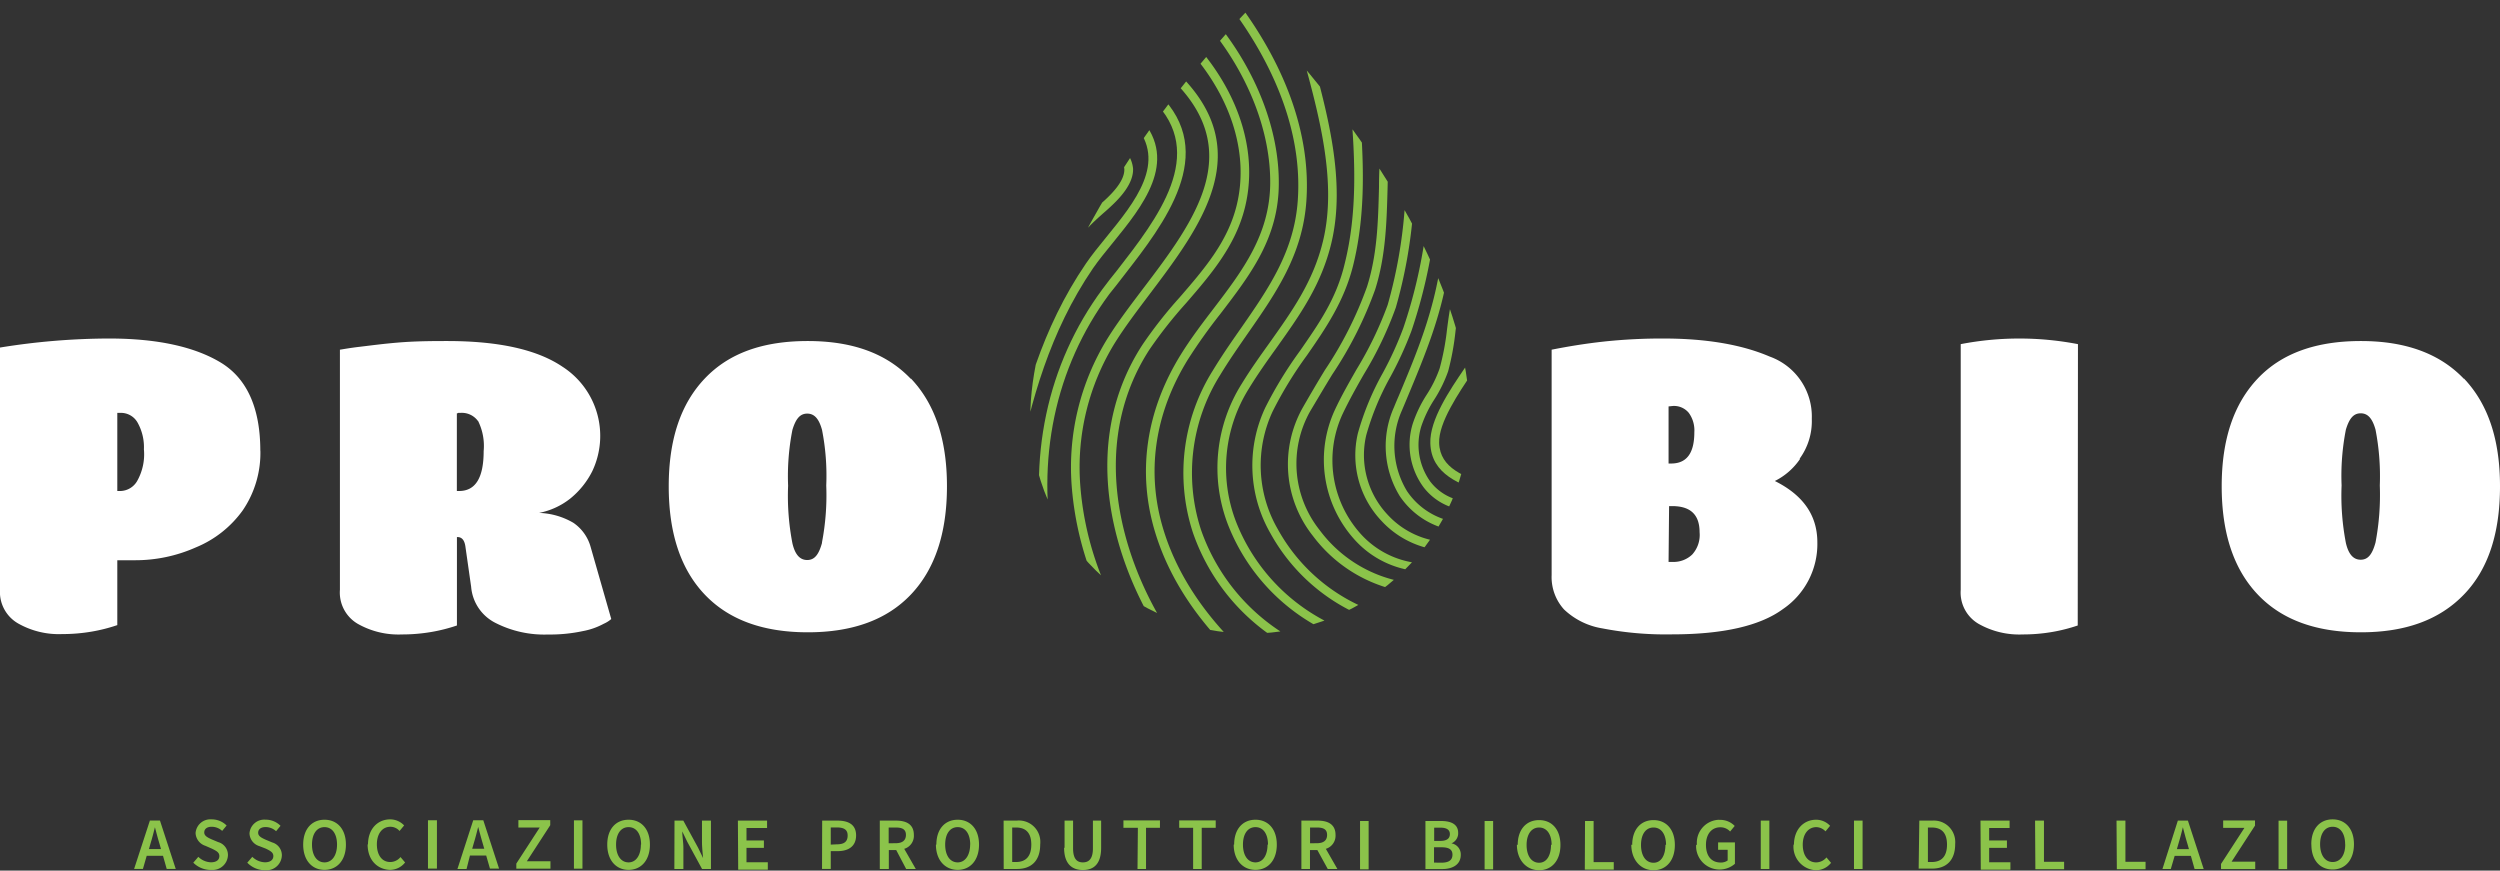 <svg xmlns="http://www.w3.org/2000/svg" xmlns:xlink="http://www.w3.org/1999/xlink" viewBox="0 0 337.58 117.56"><rect x="0" y="0" width="337.58" height="117.56" fill="#333333" stroke="none"/><defs><style>.cls-1{fill:none;}.cls-2{fill:#fff;}.cls-3{fill:#8bc34a;}.cls-4{clip-path:url(#clip-path);}</style><clipPath id="clip-path" transform="translate(0 1.05)"><path class="cls-1" d="M139.12,55.38a29.67,29.67,0,0,0,59.33,0C198.45,29,168.79,0,168.79,0s-29.67,30.32-29.67,55.38"/></clipPath></defs><g id="Livello_2" data-name="Livello 2"><g id="Livello_1-2" data-name="Livello 1"><g id="Livello_2-2" data-name="Livello 2"><g id="Livello_1-2-2" data-name="Livello 1-2"><path class="cls-2" d="M35.16,59.8a13.76,13.76,0,0,1-2.38,8.06,14.62,14.62,0,0,1-6.32,5,20.1,20.1,0,0,1-8.3,1.74H15.84v8.76a22.56,22.56,0,0,1-3.42.87,23.31,23.31,0,0,1-4,.34,11.13,11.13,0,0,1-6-1.45A4.89,4.89,0,0,1,0,78.59V45.88a93.23,93.23,0,0,1,14.73-1.22c6.5,0,11.54,1.11,15.08,3.25s5.34,6.15,5.34,11.89m-15.72-.11A6.79,6.79,0,0,0,18.57,56a2.57,2.57,0,0,0-2.26-1.3h-.47V65.25h.47a2.68,2.68,0,0,0,2.2-1.33,7.36,7.36,0,0,0,.93-4.23" transform="translate(0 1.05)"/><path class="cls-2" d="M81.54,83.17a9.62,9.62,0,0,1-2.84,1,21.23,21.23,0,0,1-4.7.46,14.5,14.5,0,0,1-7.08-1.56,6,6,0,0,1-3.3-4.88l-.76-5.33c-.11-.93-.46-1.39-1.1-1.39H61.7V83.41a22.56,22.56,0,0,1-3.42.87,23.31,23.31,0,0,1-4,.34,11.13,11.13,0,0,1-6-1.45,4.89,4.89,0,0,1-2.38-4.58V46.17c.41-.06,1.28-.23,2.73-.4s3.19-.41,5.33-.58S58.22,45,60.37,45c7,0,12.18,1.16,15.6,3.48a11.11,11.11,0,0,1,4,14.11,11.25,11.25,0,0,1-3,3.71,9.85,9.85,0,0,1-4.18,1.91,9.75,9.75,0,0,1,4.64,1.34,5.82,5.82,0,0,1,2.32,3.24l2.79,9.75a4,4,0,0,1-1,.63m-17-27.37a2.68,2.68,0,0,0-2.32-1.1h-.35a.2.2,0,0,1-.18.06V65.25H62c2.21,0,3.31-1.79,3.31-5.39a7.59,7.59,0,0,0-.75-4.06" transform="translate(0 1.05)"/><path class="cls-2" d="M123,50.06c3.25,3.42,4.87,8.23,4.87,14.55s-1.62,11.2-4.87,14.62-7.89,5.1-13.92,5.1-10.67-1.68-13.92-5.1S90.3,70.94,90.3,64.61s1.62-11.13,4.87-14.55S103,45,109.07,45s10.67,1.69,13.92,5.11m-12,22.1a33.81,33.81,0,0,0,.58-7.71A32,32,0,0,0,111,57c-.4-1.45-1-2.2-2-2.2s-1.56.75-2,2.2a32.31,32.31,0,0,0-.58,7.54,33.77,33.77,0,0,0,.58,7.77c.35,1.51,1,2.26,2,2.26s1.57-.75,2-2.32" transform="translate(0 1.05)"/><path class="cls-2" d="M243.08,60.9a8.92,8.92,0,0,1-3.42,3c3.83,1.91,5.74,4.64,5.74,8.29a10.61,10.61,0,0,1-4.64,9c-3.07,2.26-8.06,3.42-15,3.42a45,45,0,0,1-9.4-.81,9.75,9.75,0,0,1-5.16-2.55,6.5,6.5,0,0,1-1.68-4.64V46.17c2-.4,4.41-.81,7.07-1.1a73.78,73.78,0,0,1,8-.41c5.8,0,10.61.82,14.38,2.44a8.59,8.59,0,0,1,5.68,8.41A8.6,8.6,0,0,1,243,60.9m-17.69-7.07v7.71h.35c2.09,0,3.13-1.39,3.13-4.23a4,4,0,0,0-.75-2.61,2.58,2.58,0,0,0-2.15-.93Zm0,21H226a3.63,3.63,0,0,0,2.5-1,3.93,3.93,0,0,0,1-3c0-2.38-1.22-3.54-3.71-3.54h-.41Z" transform="translate(0 1.05)"/><path class="cls-2" d="M280.56,83.41a22.56,22.56,0,0,1-3.42.87,23.31,23.31,0,0,1-4,.34,11.13,11.13,0,0,1-6-1.45,4.89,4.89,0,0,1-2.38-4.58V45.42a41.73,41.73,0,0,1,15.83,0Z" transform="translate(0 1.05)"/><path class="cls-2" d="M332.71,50.06c3.25,3.42,4.87,8.23,4.87,14.55s-1.57,11.2-4.87,14.62-7.88,5.1-13.92,5.1-10.67-1.68-13.92-5.1S300,70.94,300,64.61s1.63-11.13,4.87-14.55S312.76,45,318.79,45s10.67,1.69,13.92,5.11m-11.94,22.1a34.38,34.38,0,0,0,.58-7.71,32.86,32.86,0,0,0-.58-7.54c-.41-1.45-1-2.2-2-2.2s-1.56.75-2,2.2a32.31,32.31,0,0,0-.58,7.54,33.77,33.77,0,0,0,.58,7.77c.35,1.51,1,2.26,2,2.26s1.57-.75,2-2.32" transform="translate(0 1.05)"/><path class="cls-3" d="M20.24,109.75H21.6l2.13,6.53H22.51l-.5-1.77h-2.2l-.51,1.77H18.11Zm1.5,3.85-.23-.8c-.21-.69-.4-1.43-.59-2.15h0c-.18.72-.37,1.46-.58,2.15l-.23.8Zm4.36,1.84.68-.79a2.57,2.57,0,0,0,1.7.74c.74,0,1.14-.33,1.14-.84s-.42-.71-1-1l-.89-.39a1.89,1.89,0,0,1-1.32-1.73,2,2,0,0,1,2.14-1.84h.05a2.83,2.83,0,0,1,2,.83l-.6.73a2.08,2.08,0,0,0-1.42-.56c-.62,0-1,.29-1,.77s.5.7,1,.93l.88.37a1.8,1.8,0,0,1,1.32,1.76,2.07,2.07,0,0,1-2.2,2h-.14A3.34,3.34,0,0,1,26.1,115.44Zm7.29,0,.68-.79a2.57,2.57,0,0,0,1.7.74c.73,0,1.14-.33,1.14-.84s-.42-.71-1-1l-.9-.35a1.86,1.86,0,0,1-1.32-1.73,2,2,0,0,1,2.14-1.84h.05a2.83,2.83,0,0,1,2,.83l-.6.73a2.08,2.08,0,0,0-1.42-.56c-.62,0-1,.29-1,.77s.5.7,1,.93l.88.37a1.8,1.8,0,0,1,1.32,1.76,2.07,2.07,0,0,1-2.2,2h-.15A3.35,3.35,0,0,1,33.39,115.44ZM40.94,113c0-2.12,1.18-3.36,2.88-3.36s2.89,1.25,2.89,3.36-1.18,3.41-2.89,3.41S40.94,115.1,40.94,113Zm4.57,0c0-1.47-.66-2.36-1.69-2.36s-1.69.89-1.69,2.36.67,2.4,1.69,2.4S45.51,114.45,45.51,113Zm4.18,0c0-2.14,1.33-3.41,3-3.41a2.59,2.59,0,0,1,1.88.82l-.62.75a1.63,1.63,0,0,0-1.24-.57c-1.06,0-1.82.9-1.82,2.37s.7,2.39,1.8,2.39a1.79,1.79,0,0,0,1.39-.67l.62.73a2.59,2.59,0,0,1-2.06,1c-1.63-.06-3-1.26-3-3.46Zm8.1-3.29H59v6.53H57.79Zm6.11,0h1.36l2.13,6.53H66.16l-.51-1.77H63.46L63,116.29H61.77Zm1.49,3.85-.23-.8c-.2-.69-.4-1.43-.59-2.15h0c-.18.72-.37,1.46-.58,2.15l-.23.8Zm4.33,2,3.16-4.87H70v-1h4.3v.69l-3.16,4.87h3.19v1H69.72Zm7.78-5.84h1.15v6.53H77.5ZM82,113c0-2.12,1.17-3.36,2.88-3.36s2.88,1.25,2.88,3.36-1.18,3.41-2.88,3.41S82,115.1,82,113Zm4.57,0c0-1.47-.66-2.36-1.69-2.36s-1.69.89-1.69,2.36.66,2.4,1.69,2.4,1.66-1,1.66-2.4Zm4.51-3.24h1.19l2,3.67.67,1.39h0c-.06-.67-.15-1.5-.15-2.23v-2.83H96v6.53h-1.2l-2-3.68-.67-1.39h0c0,.69.15,1.48.15,2.21v2.86H91.06Zm8.56,0h3.94v1h-2.78v1.68h2.35v1h-2.35v1.94h2.88v1h-4Zm11.38,0h2.06c1.45,0,2.52.5,2.52,2s-1.07,2.12-2.48,2.12h-.94v2.4H111Zm2,3.2c1,0,1.44-.39,1.44-1.19s-.51-1.09-1.48-1.09h-.8V113Zm8,.78h-1v2.55h-1.22v-6.53H121c1.36,0,2.4.48,2.4,1.93a1.83,1.83,0,0,1-1.3,1.88l1.56,2.72h-1.3Zm-.07-.93c.89,0,1.38-.37,1.38-1.12s-.49-1-1.38-1H120v2.13Zm5.49.19c0-2.12,1.18-3.36,2.88-3.36s2.88,1.25,2.88,3.36-1.18,3.41-2.88,3.41-2.94-1.31-2.94-3.41Zm4.57,0c0-1.47-.66-2.36-1.69-2.36s-1.69.89-1.69,2.36.66,2.4,1.69,2.4,1.68-1,1.68-2.4Zm4.51-3.24h1.75a2.89,2.89,0,0,1,3.19,2.54,3.28,3.28,0,0,1,0,.7c0,2.16-1.18,3.29-3.12,3.29h-1.81Zm1.67,5.59c1.32,0,2.07-.75,2.07-2.35s-.75-2.31-2.07-2.31h-.51v4.66Zm6.56-1.92v-3.67h1.15v3.75c0,1.43.54,1.89,1.33,1.89s1.35-.46,1.35-1.89v-3.75h1.11v3.67c0,2.14-.95,3-2.46,3s-2.54-.87-2.54-3Zm9.9-2.7h-1.95v-1h4.93v1h-1.88v5.56H153.6Zm7.46,0h-1.88v-1h4.93v1h-1.89v5.56h-1.16Zm5.54,2.27c0-2.12,1.18-3.36,2.88-3.36s2.88,1.25,2.88,3.36-1.18,3.41-2.88,3.41-2.94-1.31-2.94-3.41Zm4.57,0c0-1.47-.66-2.36-1.69-2.36s-1.69.89-1.69,2.36.66,2.4,1.69,2.4,1.63-1,1.63-2.4Zm6.67.74h-1v2.55h-1.16v-6.53h2.2c1.36,0,2.41.48,2.41,1.93a1.85,1.85,0,0,1-1.31,1.88l1.56,2.72h-1.3Zm-.07-.93c.9,0,1.38-.37,1.38-1.12s-.48-1-1.38-1h-.92v2.13Zm5.83-3h1.16v6.53h-1.16Zm8.83,0h2.09c1.34,0,2.33.41,2.33,1.61a1.47,1.47,0,0,1-.91,1.41h0a1.51,1.51,0,0,1,1.26,1.55c0,1.31-1.08,1.92-2.51,1.92h-2.26Zm2,2.69c.92,0,1.3-.35,1.3-.92s-.42-.87-1.27-.87h-.85v1.79Zm.16,2.94c1,0,1.49-.35,1.49-1.08s-.52-1-1.49-1h-1v2.07Zm5.83-5.63h1.15v6.53h-1.15Zm4.47,3.24c0-2.12,1.18-3.36,2.89-3.36s2.88,1.25,2.88,3.36-1.18,3.41-2.88,3.41-3-1.36-3-3.46Zm4.58,0c0-1.47-.67-2.36-1.69-2.36s-1.69.89-1.69,2.36.66,2.4,1.69,2.4,1.61-1,1.61-2.45Zm4.51-3.24h1.16v5.56h2.72v1H214Zm6.37,3.24c0-2.12,1.18-3.36,2.88-3.36s2.88,1.25,2.88,3.36-1.18,3.41-2.88,3.41-3-1.36-3-3.46Zm4.57,0c0-1.47-.66-2.36-1.69-2.36s-1.69.89-1.69,2.36.66,2.4,1.69,2.4,1.61-1,1.61-2.45Zm4.17,0a3.1,3.1,0,0,1,2.77-3.39,1.83,1.83,0,0,1,.33,0,2.69,2.69,0,0,1,2,.82l-.62.75a1.75,1.75,0,0,0-1.32-.57c-1.16,0-1.94.9-1.94,2.37s.7,2.39,2,2.39a1.55,1.55,0,0,0,.93-.28V113.7H232v-1h2.27v2.89a3.17,3.17,0,0,1-5.23-2.08,2.9,2.9,0,0,1,0-.51Zm8.62-3.29h1.16v6.53h-1.16Zm4.48,3.29c0-2.14,1.34-3.41,3-3.41a2.59,2.59,0,0,1,1.88.82l-.62.75a1.74,1.74,0,0,0-1.24-.57c-1.06,0-1.83.9-1.83,2.37s.71,2.39,1.8,2.39a1.81,1.81,0,0,0,1.4-.67l.62.73a2.59,2.59,0,0,1-2.06,1,3.18,3.18,0,0,1-3-3.51Zm8.11-3.29h1.16v6.53h-1.16Zm8.82,0h1.75a2.88,2.88,0,0,1,3.09,2.65,3.25,3.25,0,0,1,0,.54c0,2.16-1.18,3.29-3.12,3.29h-1.81Zm1.67,5.59c1.32,0,2.07-.75,2.07-2.35s-.75-2.31-2.07-2.31h-.51v4.66Zm6.59-5.59h3.93v1H268.6v1.68H271v1H268.6v1.94h2.87v1h-4Zm7.37,0H276v5.56h2.72v1h-3.88Zm11,0H287v5.56h2.72v1h-3.88Zm8.28,0h1.36l2.13,6.53h-1.23l-.5-1.77h-2.19l-.52,1.77H292Zm1.5,3.85-.23-.8c-.21-.69-.4-1.43-.59-2.15h0c-.18.72-.37,1.46-.58,2.15l-.23.8Zm4.33,2,3.16-4.87h-2.87v-1h4.3v.69l-3.16,4.87h3.19v1h-4.62Zm7.77-5.84h1.16v6.53h-1.16Zm4.42,3.18c0-2.12,1.18-3.36,2.88-3.36s2.88,1.25,2.88,3.36-1.17,3.41-2.88,3.41S312.11,115.1,312.11,113Zm4.57,0c0-1.47-.66-2.36-1.69-2.36s-1.69.89-1.69,2.36.67,2.4,1.69,2.4S316.68,114.45,316.68,113Z" transform="translate(0 1.05)"/><g class="cls-4"><path class="cls-3" d="M177.26,87.78a28,28,0,0,1-16.19-16.94A26,26,0,0,1,163.76,49c1.21-2,2.52-3.89,3.8-5.72,3.7-5.32,7.2-10.35,7.68-17.25C176,15.31,170.63,5.77,166-.35l.92-.7c6.82,9,10.1,18.39,9.48,27.17-.51,7.22-4.09,12.38-7.89,17.83-1.26,1.82-2.57,3.69-3.76,5.66a24.84,24.84,0,0,0-2.58,20.87,27,27,0,0,0,15.53,16.23Z" transform="translate(0 1.05)"/><path class="cls-3" d="M170.63,90.89c-7.34-5.78-12.4-12.69-14.63-20-2.47-8.08-1.29-16.38,3.41-24,1.37-2.22,2.94-4.28,4.46-6.27,3.91-5.12,7.6-10,7.65-16.93s-2.9-14.52-8.06-20.9l.9-.73c5.33,6.59,8.36,14.48,8.32,21.64,0,7.37-3.85,12.35-7.88,17.62a74.39,74.39,0,0,0-4.4,6.18c-4.52,7.32-5.66,15.29-3.29,23,2.16,7.08,7.08,13.8,14.24,19.43Z" transform="translate(0 1.05)"/><path class="cls-3" d="M161.68,91.29c-10.43-11.53-17.2-30.79-7.39-45.82a59,59,0,0,1,5-6.36c3.32-3.84,6.45-7.46,7.68-12.35,1.69-6.75-.54-14.32-6.12-20.75l.88-.76c5.83,6.72,8.15,14.67,6.36,21.79-1.29,5.16-4.66,9.06-7.92,12.83a60.1,60.1,0,0,0-4.92,6.23c-9.47,14.52-2.86,33.2,7.28,44.41Z" transform="translate(0 1.05)"/><path class="cls-3" d="M151.12,84.07a43.16,43.16,0,0,1-6.41-19.55,33.14,33.14,0,0,1,4.83-19.85c1.38-2.22,3.06-4.43,4.83-6.77,7-9.21,14.16-18.74,3.46-28.66l.79-.85c11.47,10.64,3.61,21-3.33,30.21-1.75,2.32-3.41,4.51-4.77,6.69a32,32,0,0,0-4.65,19.16,41.78,41.78,0,0,0,6.24,19Z" transform="translate(0 1.05)"/><path class="cls-3" d="M141.24,74.13c-2.59-13.16.12-26,7.63-36.14.6-.82,1.27-1.67,2-2.57,5.44-7,12.21-15.73,4.83-22.94l.81-.83c8.12,7.93.7,17.5-4.73,24.48-.69.9-1.35,1.75-2,2.55-7.31,9.88-9.95,22.39-7.42,35.23Z" transform="translate(0 1.05)"/><path class="cls-3" d="M137.39,62.07l-1.14-.23c1.85-9,4.39-18.52,10.39-27.31.77-1.13,1.72-2.3,2.74-3.55,3.88-4.76,8.28-10.16,3.83-15.22l.87-.77c5.1,5.8.16,11.86-3.8,16.73-1,1.22-1.94,2.38-2.69,3.46-5.88,8.62-8.38,18-10.2,26.89" transform="translate(0 1.05)"/><path class="cls-3" d="M144.51,34l-1.11-.34c1.07-3.46,2.59-4.83,4.7-6.72l1-.88c1.2-1.1,2.78-2.75,2.72-4.29a2.77,2.77,0,0,0-1.23-2.05l.73-.91A4,4,0,0,1,153,21.73c.07,2-1.73,3.93-3.09,5.18-.34.32-.67.61-1,.89-2.11,1.9-3.38,3.05-4.36,6.2" transform="translate(0 1.05)"/><path class="cls-3" d="M182.88,85.65a26.8,26.8,0,0,1-17.07-15.87,21.32,21.32,0,0,1,1.86-19c1.22-2,2.54-3.83,3.81-5.61,3-4.23,5.86-8.22,7.17-13.68,1.93-8-.57-17.11-2.76-25.09l-.18-.66,1.11-.31.19.66c2.23,8.12,4.76,17.33,2.77,25.67-1.36,5.68-4.28,9.76-7.36,14.09-1.26,1.76-2.56,3.58-3.76,5.54a20.19,20.19,0,0,0-1.76,18,25.65,25.65,0,0,0,16.33,15.17Z" transform="translate(0 1.05)"/><path class="cls-3" d="M189.82,83.82A25.47,25.47,0,0,1,171.57,71a18.37,18.37,0,0,1-.72-17,54.57,54.57,0,0,1,4.73-7.73c2.51-3.63,4.89-7,6-11.73,1.75-7,1.38-14.2.84-20.93l1.16-.09c.54,6.82.92,14.08-.87,21.3-1.22,4.88-3.77,8.56-6.23,12.11a53.23,53.23,0,0,0-4.63,7.57,17.23,17.23,0,0,0,.69,15.9A24.28,24.28,0,0,0,190,82.67Z" transform="translate(0 1.05)"/><path class="cls-3" d="M192.65,79.12a19.48,19.48,0,0,1-15.37-7.81A15.57,15.57,0,0,1,175.91,54c1-1.75,2-3.45,3-5.09a50.93,50.93,0,0,0,5.68-11.24c1.39-4.39,1.5-8.78,1.62-13.44,0-1.76.09-3.58.21-5.39l1.16.08c-.13,1.78-.17,3.59-.21,5.34-.12,4.53-.23,9.21-1.67,13.76a52.3,52.3,0,0,1-5.8,11.49c-1,1.63-2,3.32-3,5a14.41,14.41,0,0,0,1.28,16,18,18,0,0,0,17.72,7l.23,1.13a17.21,17.21,0,0,1-3.51.36" transform="translate(0 1.05)"/><path class="cls-3" d="M192.58,76.13a13,13,0,0,1-9.81-4.47,16.06,16.06,0,0,1-2.52-17.36c.87-1.87,1.91-3.68,2.91-5.44a48.87,48.87,0,0,0,4.22-8.74,64.88,64.88,0,0,0,2.29-12.89c.1-.84.19-1.69.29-2.53l1.15.14c-.1.83-.19,1.68-.28,2.52a65.66,65.66,0,0,1-2.35,13.12,49.27,49.27,0,0,1-4.31,9c-1,1.74-2,3.54-2.87,5.36a14.86,14.86,0,0,0,2.34,16.09,12.13,12.13,0,0,0,13.55,3.29l.38,1.09a15.24,15.24,0,0,1-5,.87" transform="translate(0 1.05)"/><path class="cls-3" d="M195.75,73.32a12.54,12.54,0,0,1-9.24-4.07,12.87,12.87,0,0,1-3.15-11.8,37,37,0,0,1,3.4-8.2,47,47,0,0,0,2.73-6,68.06,68.06,0,0,0,3.14-13.88l1.15.15a69.73,69.73,0,0,1-3.19,14.12,49,49,0,0,1-2.8,6.12,36.29,36.29,0,0,0-3.3,7.94,11.76,11.76,0,0,0,2.87,10.74A11.45,11.45,0,0,0,197.69,72l.19,1.14a12.67,12.67,0,0,1-2.13.18" transform="translate(0 1.05)"/><path class="cls-3" d="M198.24,70.71A10.8,10.8,0,0,1,189,65.92a12.92,12.92,0,0,1-.76-12q.31-.77.63-1.5c2.52-6,4.7-11.27,5.71-18.14l1.15.17c-1,7-3.24,12.29-5.79,18.41l-.63,1.5A11.77,11.77,0,0,0,190,65.28a9.7,9.7,0,0,0,8.27,4.27Z" transform="translate(0 1.05)"/><path class="cls-3" d="M198.72,67.87a8,8,0,0,1-6.49-3.12,9.65,9.65,0,0,1-1.47-8.57,17.25,17.25,0,0,1,1.88-3.92,16.46,16.46,0,0,0,1.76-3.57,34.27,34.27,0,0,0,1-5.31c.18-1.35.36-2.74.66-4.06l1.13.25c-.28,1.28-.47,2.64-.64,4a35.24,35.24,0,0,1-1,5.5,18.28,18.28,0,0,1-1.87,3.82,16.06,16.06,0,0,0-1.77,3.66A8.52,8.52,0,0,0,193.15,64a6.91,6.91,0,0,0,5.78,2.67v1.16h-.24" transform="translate(0 1.05)"/><path class="cls-3" d="M201.43,65.81l-.71-.24c-3.5-1.18-7.46-2.51-7.58-6.77-.1-3.17,2.64-7.2,4.65-10.15.33-.48.64-.94.9-1.34l1,.63c-.26.41-.58.87-.91,1.36C197,52,194.24,56,194.33,58.76c.1,3.46,3.5,4.6,6.79,5.71l.71.24Z" transform="translate(0 1.05)"/></g></g></g></g></g></svg>